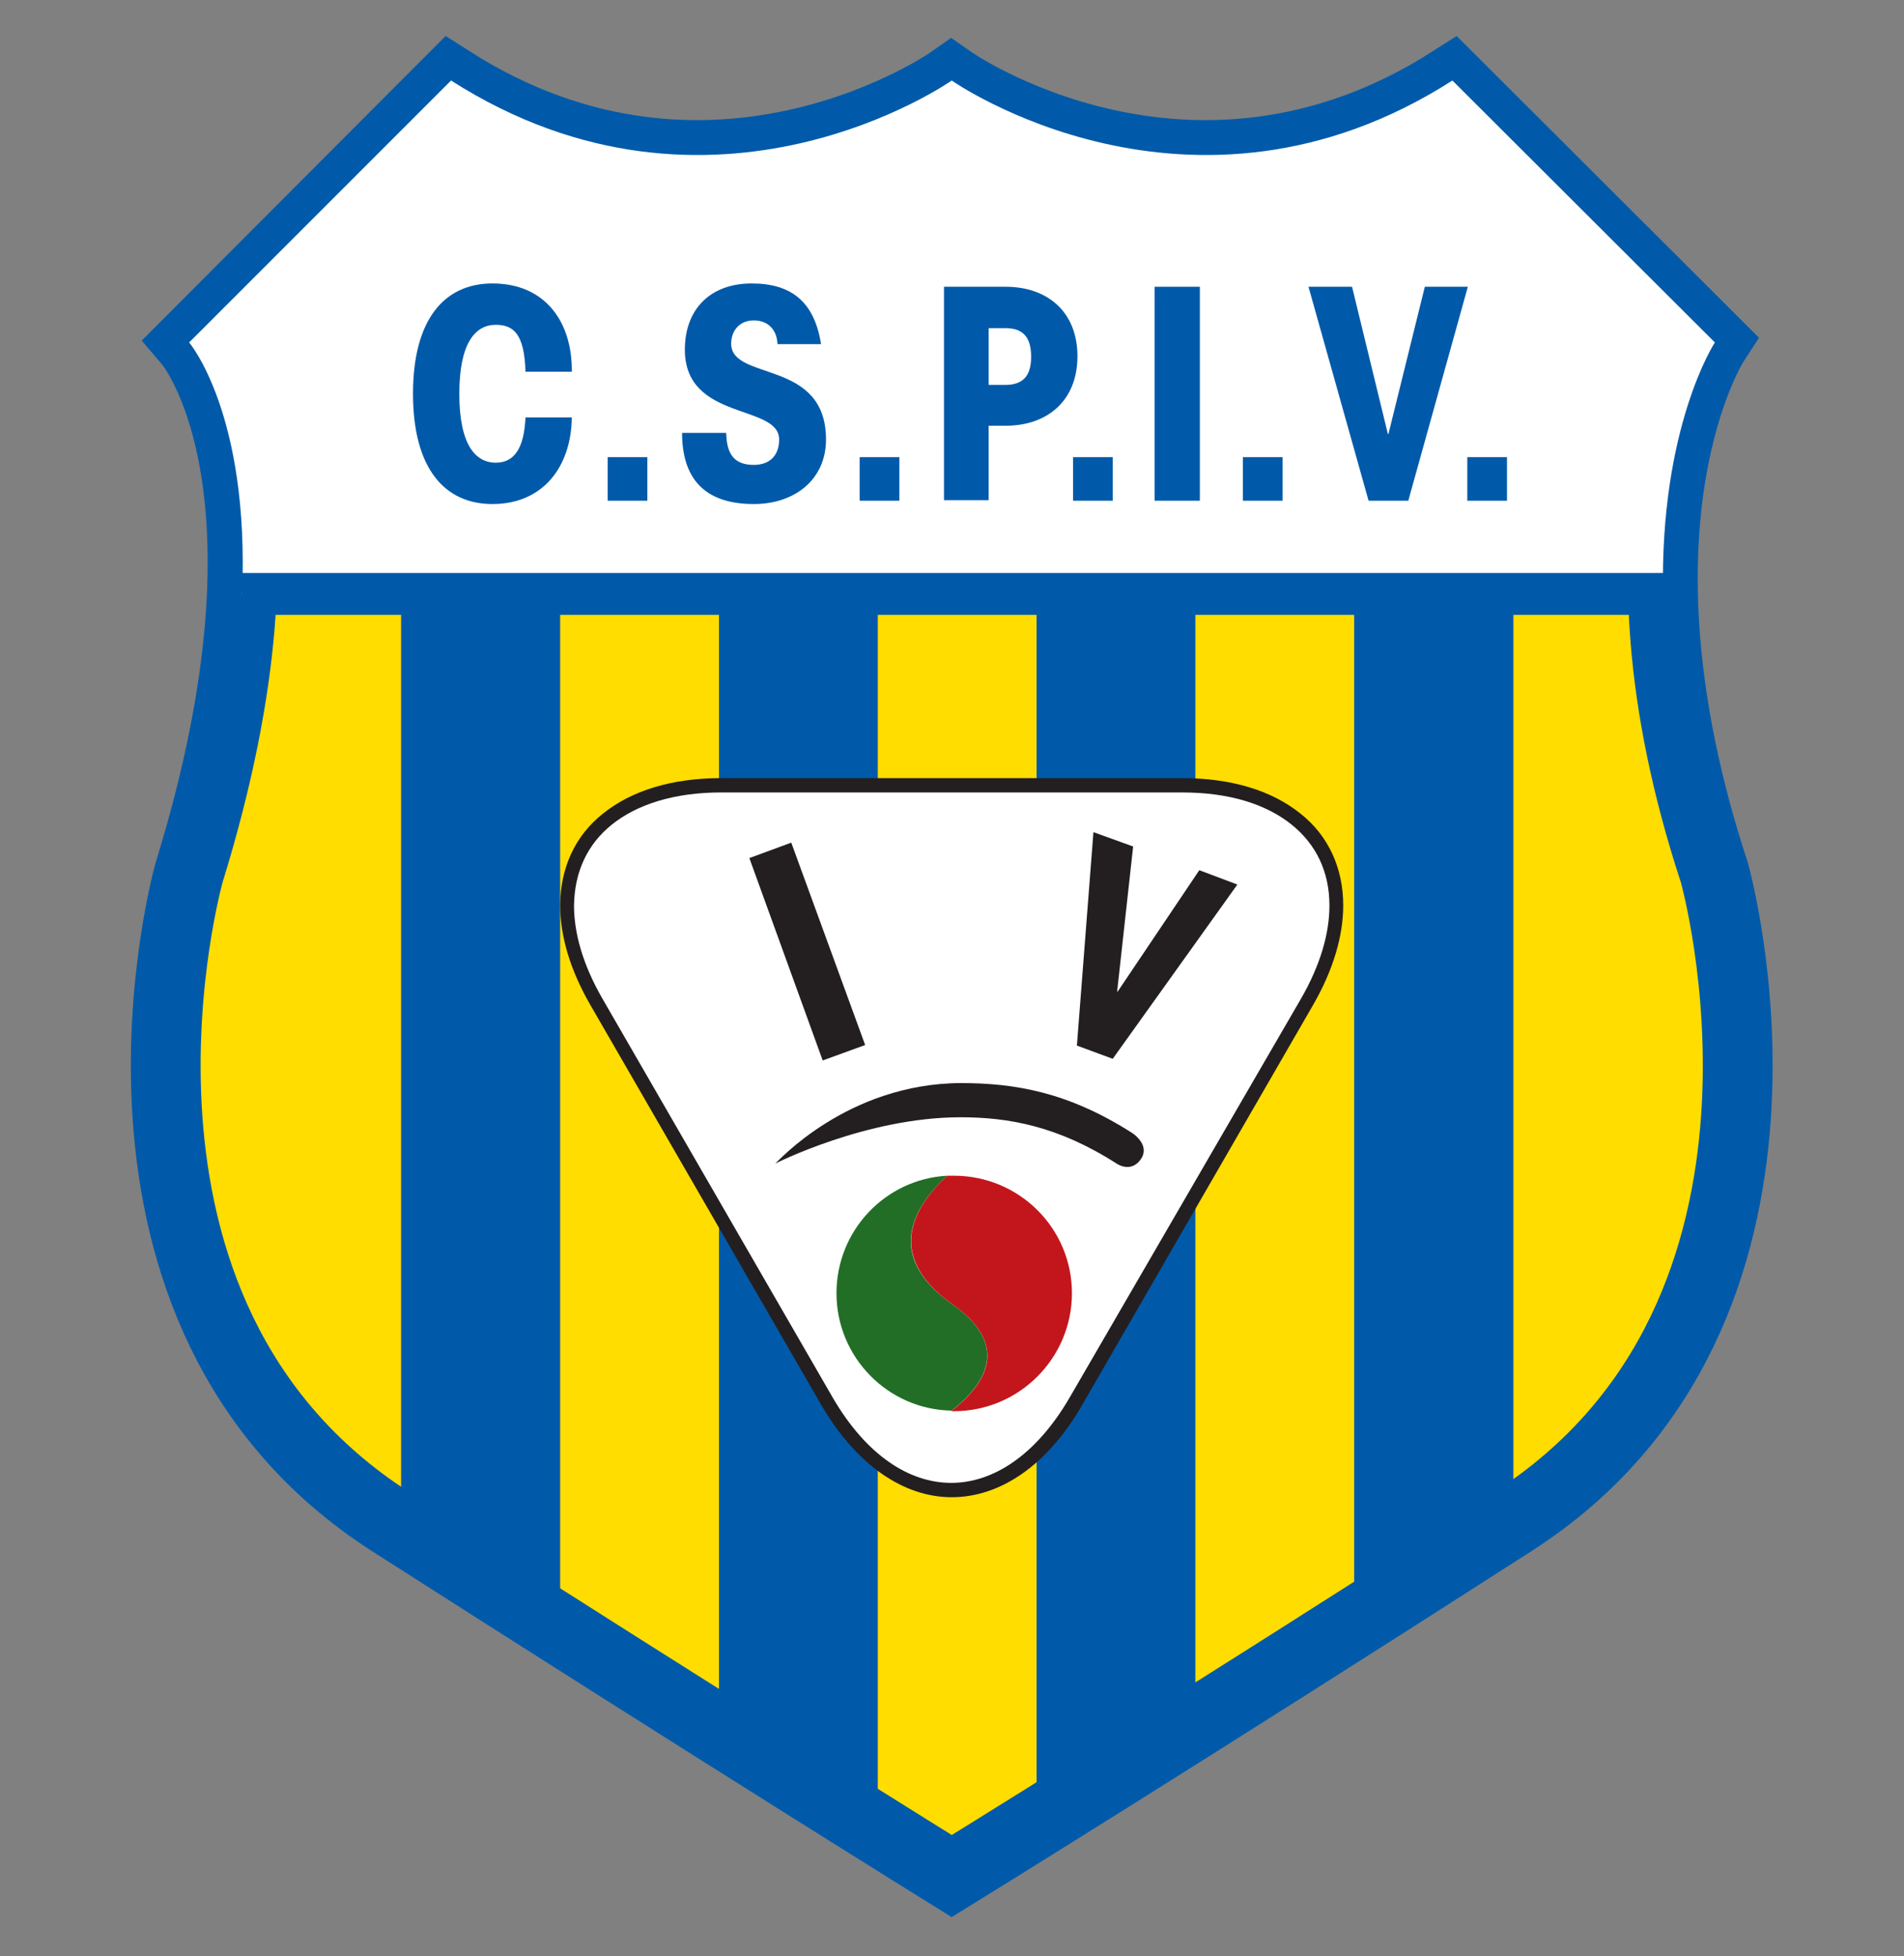 <?xml version="1.0" encoding="utf-8"?>
<!-- Generator: Adobe Illustrator 25.4.1, SVG Export Plug-In . SVG Version: 6.00 Build 0)  -->
<svg version="1.1" id="Capa_1" xmlns="http://www.w3.org/2000/svg" xmlns:xlink="http://www.w3.org/1999/xlink" x="0px" y="0px"
	 viewBox="0 0 345.3 354.7" style="enable-background:new 0 0 345.3 354.7;" xml:space="preserve">
<rect x="0" y="0" width="345.3" height="354.7" fill="#808080" stroke="none"/>
<style type="text/css">
	.st0{fill:#FFDD00;}
	.st1{fill:#005AA9;}
	.st2{fill:none;stroke:#005AA9;stroke-width:12.655;}
	.st3{fill:#FFFFFF;}
	.st4{fill:none;stroke:#005AA9;stroke-width:7.593;}
	.st5{fill:#231F20;}
	.st6{fill:#226E27;}
	.st7{fill:#C3161C;}
</style>
<g>
	<g>
		<path class="st0" d="M43.9,107.7c-0.6,13.3-3.2,30-9.6,50.4c0,0-22.6,79.7,36.5,117.7c0.6,0.4,1.3,0.8,1.9,1.2V107.7H43.9z"/>
		<path class="st1" d="M72.8,107.7V277c10.2,6.5,19.8,12.7,28.8,18.4V107.7H72.8z"/>
		<path class="st0" d="M101.6,107.7v187.7c10.5,6.7,20.2,12.8,28.8,18.2v-206H101.6z"/>
		<path class="st1" d="M130.4,107.7v206c11.8,7.5,21.7,13.6,28.8,18.1V107.7H130.4z"/>
		<path class="st0" d="M159.2,107.7v224.1c8.6,5.4,13.4,8.4,13.4,8.4s5.5-3.4,15.4-9.6V107.7H159.2z"/>
		<path class="st1" d="M188,107.7v222.9c7.4-4.6,17.1-10.7,28.8-18.1V107.7H188z"/>
		<path class="st0" d="M216.8,107.7v204.8c8.6-5.5,18.3-11.6,28.8-18.3V107.7H216.8z"/>
		<path class="st1" d="M245.6,107.7v186.5c9-5.7,18.7-11.9,28.8-18.4V107.7H245.6z"/>
		<path class="st0" d="M274.5,275.8L274.5,275.8c59.1-38,36.5-117.7,36.5-117.7c-6.5-19.9-9-36.7-9.3-50.4h-27.2V275.8z"/>
		<path class="st2" d="M172.6,340.2c0,0,42.8-26.4,101.8-64.3c59.1-38,36.5-117.7,36.5-117.7c-21-63.9,0-96.1,0-96.1l-47.6-47.5
			c-47.5,30.4-90.8,0-90.8,0s-43.2,30.4-90.8,0L34.3,62.1c0,0,21.8,25.6,0,96.1c0,0-22.6,79.7,36.5,117.7
			C129.9,313.7,172.6,340.2,172.6,340.2z"/>
		<g>
			<path class="st3" d="M311,62.1l-47.6-47.5c-47.5,30.4-90.8,0-90.8,0s-43.2,30.4-90.8,0L34.3,62.1c0,0,11,12.9,9.6,45.7h28.9h28.8
				h28.8h28.8H188h28.8h28.8h28.8h27.2C301,77.3,311,62.1,311,62.1z"/>
			<g>
				<path class="st1" d="M95.3,67.4c-0.2-6.9-2.2-8.5-5.4-8.5c-3.7,0-6.6,3.3-6.6,12.5c0,9.2,2.9,12.5,6.6,12.5
					c4.2,0,5.2-4.1,5.4-8.2h8.4c-0.1,8.8-5.1,15.7-14.4,15.7c-8.7,0-14.4-6.5-14.4-20c0-13.5,5.7-20,14.4-20c9.6,0,14.5,7,14.4,16
					H95.3z"/>
				<path class="st1" d="M110.2,90.8v-7.9h7.2v7.9H110.2z"/>
				<path class="st1" d="M131.7,78.6c0.1,3.8,1.5,5.7,5,5.7c3,0,4.6-1.8,4.6-4.6c0-6.5-17.1-3.3-17.1-16.3c0-7.3,4.6-12,12.1-12
					c7.3,0,11.4,3.4,12.6,11H141c-0.1-2.6-1.7-4.3-4.3-4.3c-2.6,0-4.1,1.9-4.1,4.2c0,6.9,17.2,2.7,17.2,17.4
					c0,7.2-5.6,11.7-13.1,11.7c-9.1,0-13-4.8-13-12.9H131.7z"/>
				<path class="st1" d="M155.9,90.8v-7.9h7.2v7.9H155.9z"/>
				<path class="st1" d="M182.4,52c7.5,0,13,4.5,13,12.6c0,8.1-5.5,12.6-13,12.6h-3.1v13.5h-8.1V52H182.4z M179.3,69.8h3
					c3.2,0,4.7-1.6,4.7-5.1c0-3.6-1.5-5.2-4.7-5.2h-3V69.8z"/>
				<path class="st1" d="M194.6,90.8v-7.9h7.2v7.9H194.6z"/>
				<path class="st1" d="M217.6,52v38.8h-8.2V52H217.6z"/>
				<path class="st1" d="M225.4,90.8v-7.9h7.2v7.9H225.4z"/>
				<path class="st1" d="M266.2,52l-10.8,38.8h-7.2L237.3,52h7.9l6.5,26.7h0.1l6.6-26.7H266.2z"/>
				<path class="st1" d="M266.1,90.8v-7.9h7.2v7.9H266.1z"/>
			</g>
		</g>
		<line class="st4" x1="43.9" y1="107.7" x2="301.7" y2="107.7"/>
	</g>
	<g>
		<g>
			<path class="st3" d="M214.5,142.4c24.9,0,35,17.6,22.6,39.2l-41.8,72.4c-12.4,21.5-32.8,21.5-45.2,0l-41.8-72.4
				c-12.4-21.6-2.3-39.2,22.6-39.2H214.5z"/>
			<path class="st5" d="M148.9,254.7l-41.8-72.4c-3.7-6.4-5.5-12.5-5.5-18.1l0,0c0-6.8,2.7-12.7,7.8-16.7l0,0
				c5.1-4.1,12.4-6.4,21.4-6.4l0,0h83.6v1.3v1.3h-83.6c-8.6,0-15.3,2.2-19.8,5.8l0,0c-4.5,3.6-6.8,8.6-6.9,14.7l0,0
				c0,5,1.6,10.7,5.1,16.8l0,0l41.8,72.4c6.1,10.5,13.9,15.5,21.5,15.5l0,0c7.6,0,15.4-5,21.5-15.5l0,0L236,181
				c3.5-6.1,5.1-11.8,5.1-16.8l0,0c0-6.1-2.4-11.1-6.9-14.7l0,0c-4.5-3.6-11.1-5.8-19.8-5.8l0,0v-1.3v-1.3c9,0,16.3,2.3,21.4,6.4
				l0,0c5.1,4,7.8,9.9,7.8,16.7l0,0c0,5.5-1.8,11.7-5.5,18.1l0,0l-41.8,72.4c-6.3,11-14.9,16.8-23.7,16.8l0,0
				C163.9,271.5,155.3,265.7,148.9,254.7L148.9,254.7z"/>
		</g>
		<g>
			<path class="st6" d="M172.7,236.5c-12.9-9.1-6.4-18.3-0.9-23.3c-11.2,0.6-20.1,9.9-20.1,21.3c0,11.6,9.3,21.1,20.9,21.3
				C178.6,251.1,183.4,244,172.7,236.5z"/>
			<path class="st7" d="M173,213.2c-0.4,0-0.8,0-1.2,0c-5.5,5-11.9,14.2,0.9,23.3c10.7,7.5,6,14.6-0.2,19.4c0.1,0,0.3,0,0.5,0
				c11.8,0,21.4-9.6,21.4-21.4S184.8,213.2,173,213.2z"/>
		</g>
		<g>
			<path class="st5" d="M174.2,202.6c-17.1,0-33.6,8.4-33.6,8.4c0.3-0.2,13-14.5,33.6-14.6l0,0c9.8,0,19.5,1.6,31.2,9.1
				c0.6,0.4,3.1,2.4,1.5,4.7c-1.6,2.3-3.8,1.2-4.4,0.8C191.9,204.2,182.9,202.6,174.2,202.6L174.2,202.6z"/>
		</g>
		<g>
			<path class="st5" d="M143.5,152.8l13.4,36.7l-7.7,2.8l-13.3-36.7L143.5,152.8z"/>
		</g>
		<g>
			<g>
				<path class="st5" d="M224.4,160.4l-22.6,31.6l-6.5-2.4l3-38.7l7.2,2.6l-2.9,26.3l0.1,0l14.8-22L224.4,160.4z"/>
			</g>
		</g>
	</g>
</g>
</svg>
